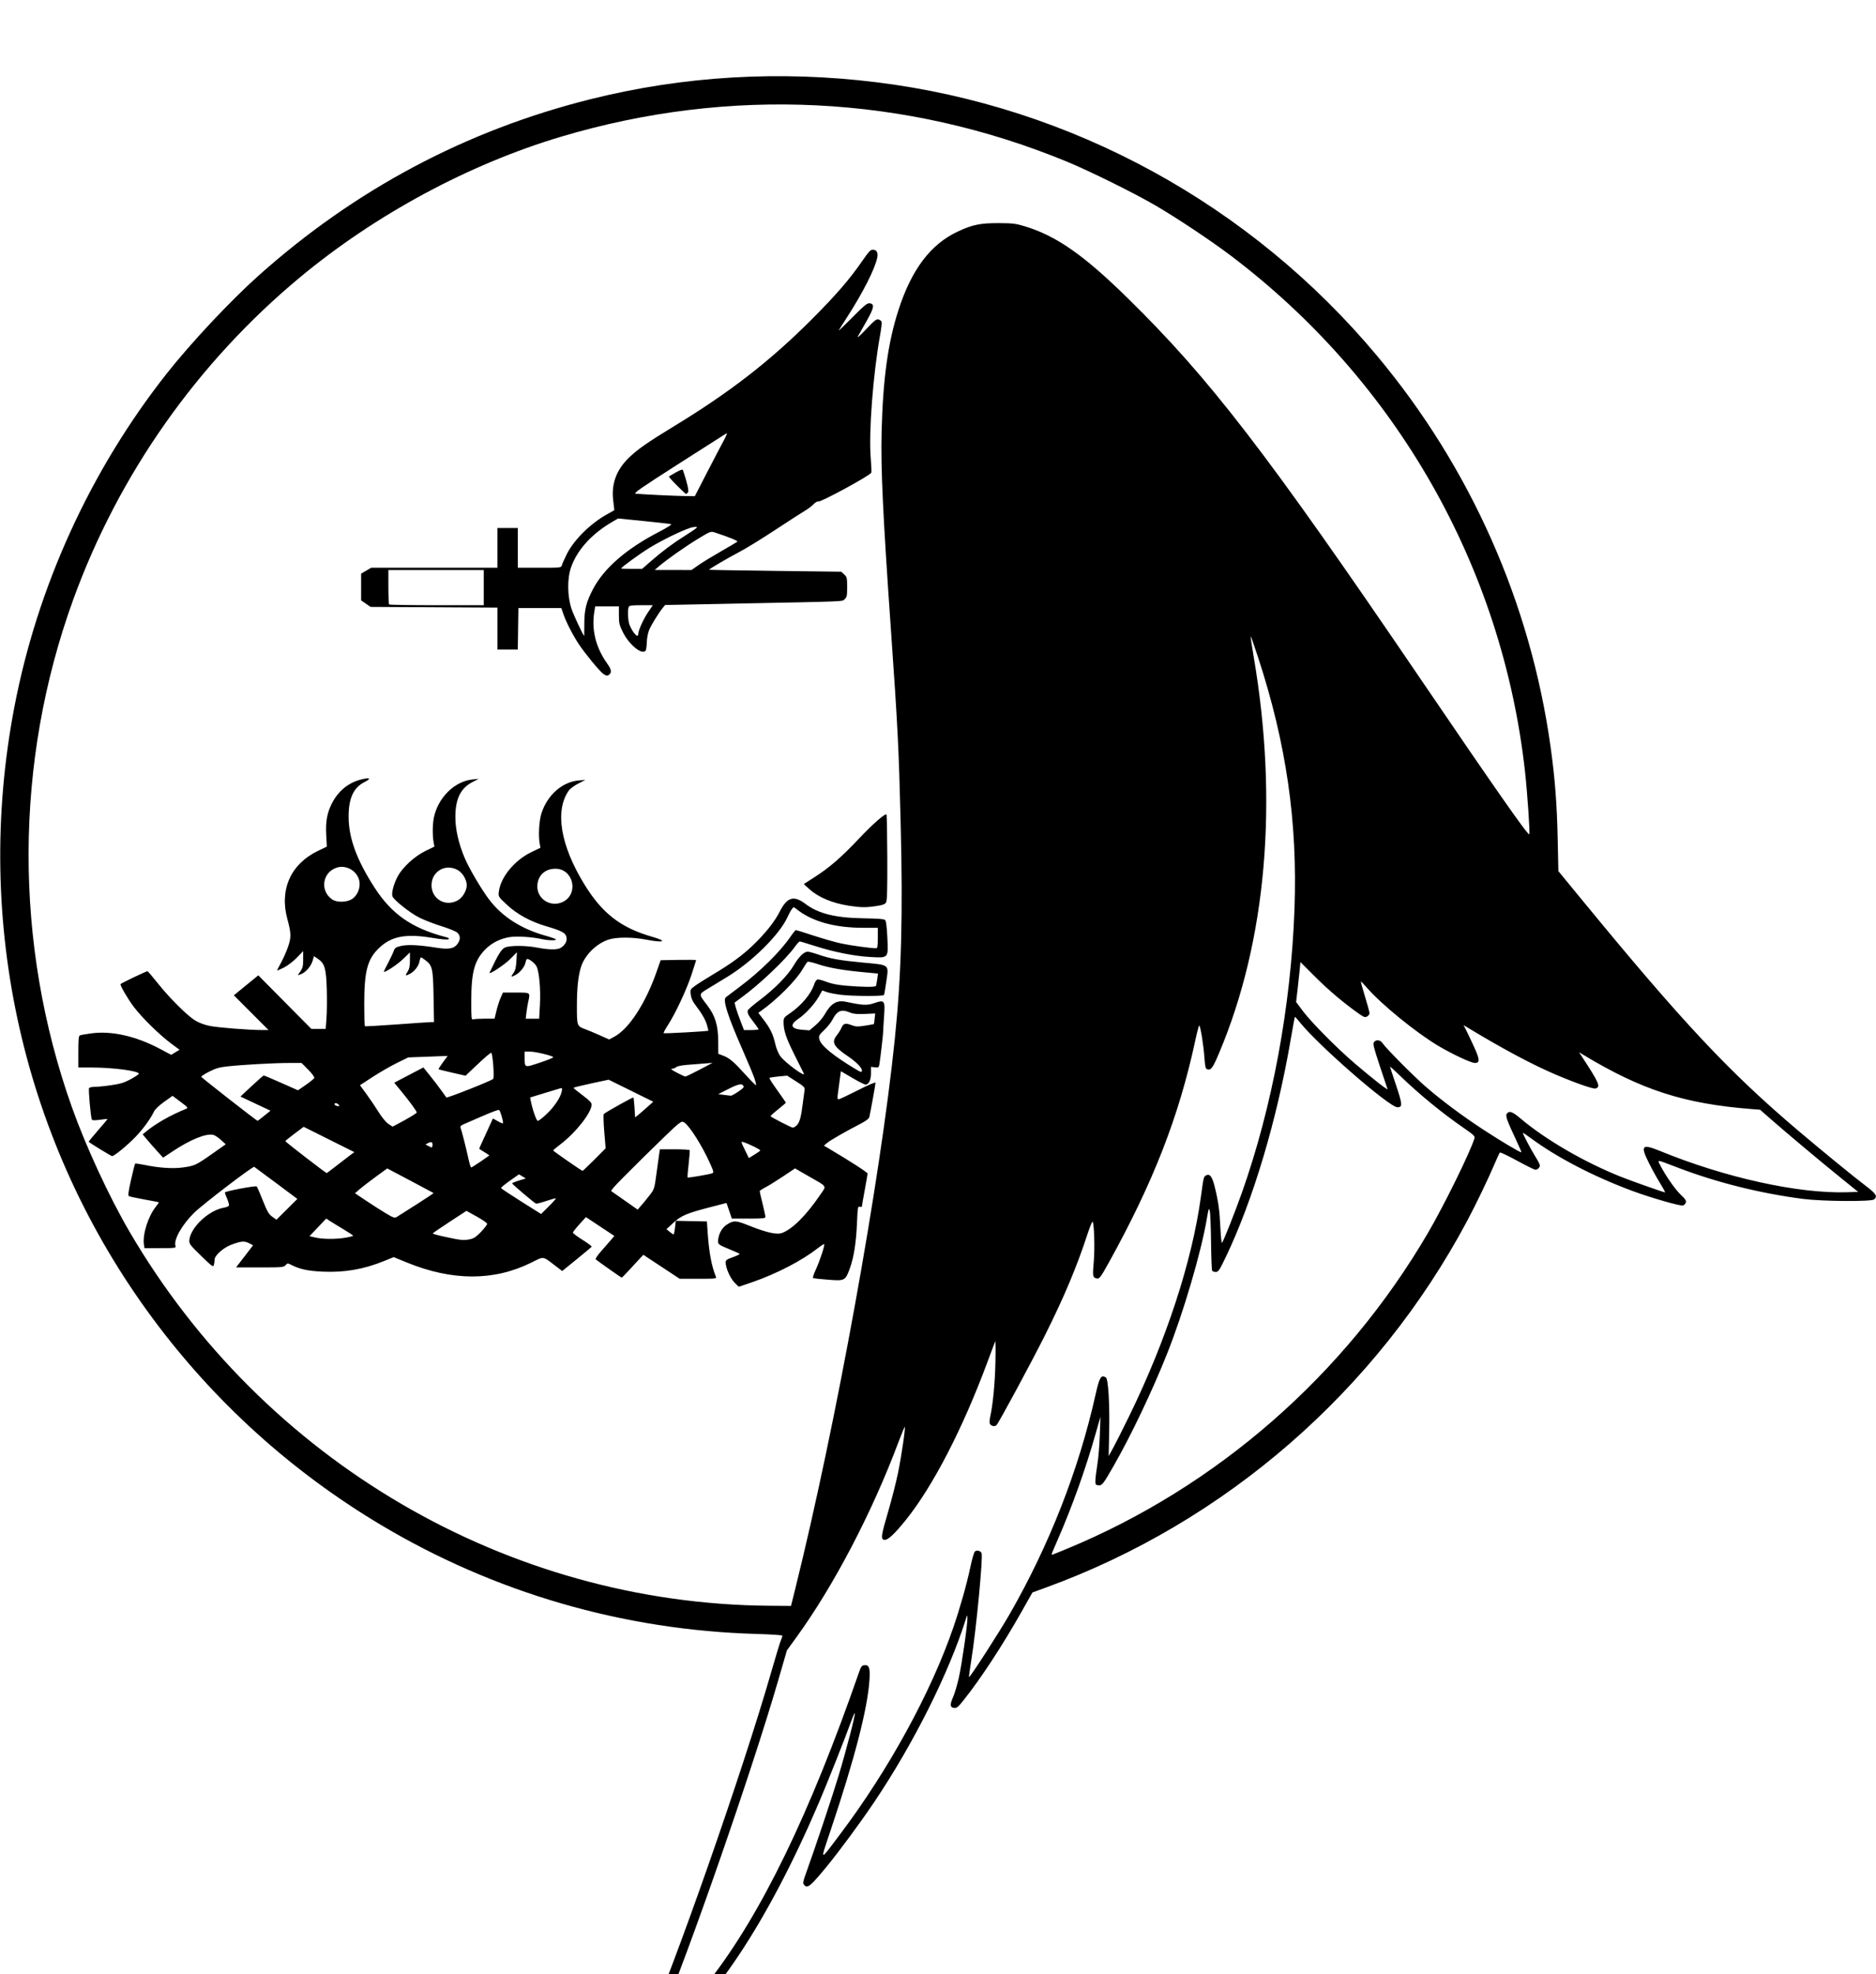 <?xml version="1.0" encoding="UTF-8" standalone="no"?>
<!-- Created with Inkscape (http://www.inkscape.org/) -->

<svg
   version="1.1"
   id="svg1"
   width="528.64"
   height="556.16"
   viewBox="0 0 528.64 556.16"
   sodipodi:docname="Insigne_EA_2015.svg"
   inkscape:version="1.4.2 (ebf0e940, 2025-05-08)"
   xmlns:inkscape="http://www.inkscape.org/namespaces/inkscape"
   xmlns:sodipodi="http://sodipodi.sourceforge.net/DTD/sodipodi-0.dtd"
   xmlns="http://www.w3.org/2000/svg"
   xmlns:svg="http://www.w3.org/2000/svg">
  <defs
     id="defs1" />
  <sodipodi:namedview
     id="namedview1"
     pagecolor="#ffffff"
     bordercolor="#000000"
     borderopacity="0.25"
     inkscape:showpageshadow="2"
     inkscape:pageopacity="0.0"
     inkscape:pagecheckerboard="0"
     inkscape:deskcolor="#d1d1d1"
     inkscape:zoom="0.046749139"
     inkscape:cx="256.68922"
     inkscape:cy="267.3846"
     inkscape:window-width="1472"
     inkscape:window-height="812"
     inkscape:window-x="0"
     inkscape:window-y="34"
     inkscape:window-maximized="0"
     inkscape:current-layer="g1" />
  <g
     inkscape:groupmode="layer"
     inkscape:label="Image"
     id="g1">
    <path
       style="fill:#000000"
       d="m 180.508,576.784 c -0.36,-0.434 -0.16,-1.093 1.349,-4.442 7.888,-17.51 27.443,-73.332 35.415,-101.099 1.249,-4.349 2.482,-8.413 2.739,-9.03 0.258,-0.617 0.469,-1.248 0.469,-1.401 0,-0.154 -3.276,-0.372 -7.28,-0.486 -37.58,-1.064 -73.929,-11.626 -106.011,-30.804 -25.088,-14.996 -46.765,-34.618 -64.134,-58.052 -36.514,-49.265 -50.619,-111.482 -39.03,-172.16 6.511,-34.09 21.448,-66.796 42.967,-94.08 6.78,-8.596 17.923,-20.481 25.809,-27.527 27.27,-24.365 58.536,-40.985 93.6,-49.756 26.175,-6.547 53.309,-8.151 80.64,-4.766 54.894,6.798 105.36,34.392 141.049,77.121 26.281,31.465 43.179,69.54 48.841,110.048 1.24,8.871 1.801,16.122 2.013,26.015 l 0.194,9.055 6.886,8.385 c 28.176,34.308 41.297,48.297 60.801,64.821 6.831,5.787 15.472,12.844 19.242,15.714 2.632,2.004 3.051,2.736 2.044,3.571 -0.802,0.665 -14.636,0.56 -20.11,-0.153 -12.134,-1.58 -24.303,-4.629 -35.36,-8.857 -6.074,-2.323 -5.634,-2.268 -4.789,-0.596 1.423,2.818 4.259,6.881 5.816,8.334 1.241,1.157 1.55,1.634 1.388,2.144 -0.114,0.36 -0.469,0.738 -0.789,0.84 -0.713,0.226 -9.055,-2.172 -14.266,-4.102 -10.861,-4.022 -21.243,-9.408 -28.54,-14.804 -1.287,-0.952 -2.34,-1.653 -2.34,-1.56 0,0.365 2.382,4.876 3.559,6.739 0.682,1.081 1.241,2.172 1.241,2.426 0,0.607 -0.642,1.23 -1.264,1.227 -0.273,0 -2.584,-1.143 -5.136,-2.537 -2.552,-1.393 -4.74,-2.436 -4.862,-2.317 -0.122,0.119 -0.68,1.296 -1.239,2.616 -1.966,4.637 -5.424,11.841 -8.013,16.696 -25.496,47.8 -68.075,84.833 -118.742,103.276 l -3.736,1.36 -3.196,5.654 c -5.273,9.326 -11.324,18.558 -16.119,24.593 -1.611,2.028 -2.018,2.365 -2.749,2.28 -1.174,-0.136 -1.245,-0.918 -0.28,-3.091 0.442,-0.995 1.17,-3.465 1.618,-5.489 0.865,-3.905 2.459,-14.989 2.406,-16.726 -0.031,-1.014 -0.04,-1.007 -0.466,0.349 -4.744,15.092 -14.73,35.029 -25.761,51.428 -3.967,5.898 -9.926,13.976 -13.566,18.389 -4.539,5.504 -5.304,6.107 -6.27,4.943 -0.342,-0.413 -0.261,-0.915 0.48,-2.96 2.576,-7.112 7.503,-21.844 9.3,-27.807 2.198,-7.296 4.798,-17.319 4.554,-17.562 -0.082,-0.082 -0.55,0.97 -1.041,2.339 -1.573,4.389 -6.725,17.369 -9.086,22.89 -14.526,33.97 -30.792,58.343 -44.96,67.37 -2.937,1.871 -4.608,2.358 -5.286,1.541 z m 7.526,-6.313 c 2.731,-2.156 8.753,-8.49 11.846,-12.462 14.653,-18.813 28.346,-47.026 42.233,-87.018 0.515,-1.483 0.746,-1.776 1.468,-1.859 1.345,-0.156 1.663,0.806 1.418,4.286 -0.573,8.154 -4.155,21.993 -10.915,42.167 -3.058,9.128 -3.28,9.027 2.633,1.19 13.653,-18.094 25.621,-39.941 31.916,-58.263 1.942,-5.653 3.786,-12.187 4.811,-17.049 0.453,-2.151 1.018,-4.106 1.254,-4.344 0.506,-0.509 1.639,-0.24 1.905,0.453 0.436,1.135 -1.525,21.617 -2.859,29.867 -0.438,2.71 -0.746,4.978 -0.683,5.041 0.231,0.231 8.578,-12.706 11.56,-17.917 11.104,-19.402 19.337,-40.443 24.043,-61.439 1.161,-5.179 1.595,-5.918 2.97,-5.047 0.665,0.422 1.089,7.469 0.922,15.33 l -0.145,6.815 1.282,-2.335 c 0.705,-1.284 2.758,-5.359 4.562,-9.055 10.413,-21.331 17.659,-43.496 20.137,-61.6 0.779,-5.688 0.788,-5.727 1.488,-6.102 1.06,-0.568 1.742,0.388 2.487,3.484 0.992,4.126 1.307,6.462 1.531,11.352 0.111,2.428 0.314,4.3 0.452,4.16 0.399,-0.405 3.588,-8.432 5.569,-14.014 8.592,-24.212 13.867,-52.615 14.856,-80 0.888,-24.57 -2.306,-46.635 -10.27,-70.963 -1.081,-3.302 -2.016,-5.953 -2.078,-5.891 -0.062,0.062 0.316,2.619 0.84,5.683 7.008,40.983 3.599,80.134 -9.728,111.71 -1.815,4.299 -2.28,4.93 -3.378,4.582 -0.447,-0.142 -0.588,-0.748 -0.763,-3.287 -0.237,-3.438 -1.146,-9.033 -1.468,-9.033 -0.113,0 -0.615,1.908 -1.115,4.24 -4.559,21.256 -11.788,39.827 -24.319,62.48 -2.438,4.407 -2.741,4.783 -3.631,4.501 -0.95,-0.301 -1.005,-0.7 -0.649,-4.699 0.324,-3.64 0.117,-10.792 -0.326,-11.238 -0.129,-0.13 -0.785,1.454 -1.457,3.52 -2.96,9.092 -6.612,17.773 -12.013,28.556 -3.777,7.54 -12.95,24.543 -13.614,25.233 -0.494,0.514 -1.626,0.237 -1.895,-0.464 -0.103,-0.268 -0.053,-1.09 0.111,-1.828 0.775,-3.489 1.362,-9.599 1.482,-15.421 0.072,-3.52 0.044,-6.184 -0.063,-5.92 -0.107,0.264 -1.12,2.97 -2.252,6.014 -6.916,18.61 -15.219,34.681 -22.847,44.225 -3.17,3.966 -5.173,5.839 -6.103,5.708 -1.108,-0.157 -0.986,-1.075 1.08,-8.108 0.982,-3.344 2.225,-8.24 2.763,-10.88 0.968,-4.754 2.112,-12.591 1.873,-12.83 -0.068,-0.068 -0.894,1.927 -1.835,4.433 -7.447,19.838 -18.224,40.419 -28.752,54.906 l -2.616,3.601 -2.531,8.708 c -7.434,25.58 -25.175,76.61 -33.32,95.842 -1.746,4.122 -1.812,4.092 2.131,0.98 z m 35.921,-122.28 c 11.588,-46.568 24.095,-115.529 28.19,-155.44 1.867,-18.199 2.311,-34.644 1.647,-61.12 -0.533,-21.245 -0.8,-26.524 -2.761,-54.56 -2.249,-32.153 -2.858,-45.173 -2.598,-55.52 0.374,-14.848 1.794,-25.074 4.757,-34.24 3.694,-11.427 9.056,-18.508 16.73,-22.093 4.108,-1.919 6.363,-2.381 11.52,-2.358 3.937,0.017 4.829,0.126 7.358,0.897 8.884,2.708 16.578,8.077 28.924,20.186 23.155,22.709 39.179,43.529 82.271,106.889 21.451,31.54 30.576,44.578 30.943,44.21 0.244,-0.244 -0.527,-11.589 -1.199,-17.65 -6.401,-57.72 -36.281,-110.116 -82.89,-145.355 -5.596,-4.231 -15.079,-10.547 -21.247,-14.152 -5.89,-3.442 -18.537,-9.699 -24.96,-12.348 -45.45,-18.748 -95.057,-21.189 -142.56,-7.016 -25.967,7.748 -52.252,21.91 -73.6,39.654 -28.89,24.013 -51.056,55.519 -63.839,90.737 -16.649,45.868 -16.782,96.908 -0.373,143.04 3.925,11.034 10.522,25.282 16.225,35.04 37.785,64.656 106.521,104.831 180.317,105.394 l 6.09,0.046 z m -17.011,-86.895 c -1.191,-1.22 -2.464,-4.123 -2.464,-5.622 0,-0.663 0.297,-0.878 2.083,-1.508 1.146,-0.405 1.974,-0.828 1.84,-0.94 -0.134,-0.113 -1.395,-0.676 -2.804,-1.252 -3.368,-1.378 -3.444,-1.451 -3.185,-3.037 0.278,-1.706 1.208,-3.199 2.481,-3.984 1.932,-1.191 2.46,-1.156 6.415,0.426 4.612,1.845 7.526,2.502 8.949,2.018 2.914,-0.992 6.919,-4.962 10.843,-10.751 1.853,-2.733 2.219,-2.14 -3.259,-5.283 l -3.814,-2.188 -3.413,2.282 c -1.877,1.255 -4.116,2.638 -4.975,3.074 -0.859,0.436 -1.563,0.912 -1.563,1.059 0,0.147 0.36,1.722 0.8,3.5 0.44,1.778 0.8,3.456 0.8,3.728 0,0.424 -0.677,0.494 -4.727,0.494 h -4.727 l -0.75,-2.202 -0.75,-2.202 -4.683,1.213 c -6.569,1.701 -8.128,2.368 -10.353,4.428 l -1.889,1.749 0.899,0.736 c 0.495,0.405 0.989,0.741 1.098,0.748 0.109,0.01 0.297,-0.857 0.417,-1.917 l 0.218,-1.929 4.383,0.089 4.383,0.089 0.221,3.2 c 0.391,5.645 1.113,9.482 2.333,12.4 0.218,0.52 -0.138,0.559 -5,0.554 l -5.234,-0.01 -5.118,-3.373 -5.118,-3.373 -1.442,1.546 c -0.793,0.85 -2.132,2.299 -2.975,3.219 -0.843,0.92 -1.598,1.673 -1.679,1.673 -0.142,0 -6.74,-4.65 -7.319,-5.158 -0.163,-0.143 0.539,-1.184 1.6,-2.373 1.04,-1.165 2.285,-2.591 2.768,-3.171 l 0.877,-1.053 -4.002,-2.651 -4.002,-2.651 -1.835,2.027 c -1.009,1.115 -1.835,2.174 -1.835,2.353 0,0.179 1.224,1.093 2.72,2.031 1.496,0.938 2.653,1.809 2.571,1.935 -0.082,0.127 -1.985,1.719 -4.229,3.538 l -4.079,3.307 -1.851,-1.416 c -3.753,-2.869 -3.158,-2.789 -6.896,-0.936 -10.5,5.202 -22.267,5.177 -35.082,-0.074 l -3.647,-1.494 -2.825,1.144 c -5.715,2.314 -11.035,3.223 -17.242,2.948 -4.008,-0.178 -6.403,-0.688 -8.682,-1.848 -1.138,-0.58 -1.173,-0.579 -1.73,0.035 -0.529,0.585 -1.02,0.627 -7.258,0.627 h -6.691 l 2.4,-3.12 2.4,-3.12 -1.15,-0.594 c -1.317,-0.68 -2.243,-0.599 -4.999,0.439 -2.232,0.84 -4.688,3.027 -4.694,4.18 0,0.426 -0.093,1.107 -0.202,1.514 -0.182,0.679 -0.475,0.47 -3.596,-2.56 -3.041,-2.952 -3.39,-3.407 -3.329,-4.328 0.243,-3.61 5.458,-8.538 9.798,-9.258 0.675,-0.112 1.293,-0.374 1.373,-0.582 0.08,-0.208 -0.148,-1.064 -0.507,-1.901 -0.359,-0.838 -0.653,-1.638 -0.653,-1.778 0,-0.358 8.699,-2.003 8.99,-1.699 0.131,0.136 0.906,1.923 1.722,3.97 1.25,3.135 1.669,3.854 2.661,4.559 l 1.177,0.837 2.943,-2.93 2.943,-2.93 -5.954,-4.445 c -3.275,-2.445 -6.062,-4.511 -6.194,-4.593 -0.384,-0.237 -14.637,10.657 -16.966,12.969 -3.445,3.419 -5.785,7.578 -5.236,9.307 0.19,0.599 0.015,0.624 -4.267,0.624 h -4.465 l -0.157,-1.04 c -0.421,-2.791 1.19,-7.91 3.33,-10.581 0.538,-0.672 0.928,-1.256 0.866,-1.298 -0.062,-0.042 -1.897,-0.397 -4.077,-0.788 -2.181,-0.392 -4.138,-0.816 -4.349,-0.943 -0.289,-0.173 -0.138,-1.321 0.605,-4.611 0.544,-2.409 1.063,-4.451 1.153,-4.537 0.09,-0.086 1.15,0.05 2.356,0.303 4.221,0.885 8.122,1.165 10.959,0.787 3.425,-0.456 3.795,-0.625 8.37,-3.842 l 3.844,-2.703 -1.326,-1.209 c -0.73,-0.665 -1.681,-1.306 -2.114,-1.425 -1.98,-0.544 -6.423,1.236 -11.511,4.614 l -2.699,1.792 -1.723,-1.9 c -0.948,-1.045 -2.243,-2.522 -2.878,-3.282 l -1.155,-1.383 0.937,-0.778 c 2.722,-2.261 6.928,-4.652 11.267,-6.404 0.685,-0.277 0.591,-0.399 -1.529,-1.985 l -2.258,-1.69 -2.368,1.691 c -1.484,1.06 -2.565,2.103 -2.897,2.795 -0.99,2.066 -2.874,4.65 -5.119,7.022 -2.205,2.33 -6.029,5.474 -6.657,5.474 -0.248,0 -6.026,-3.533 -6.581,-4.024 -0.064,-0.057 1.115,-1.512 2.621,-3.232 1.506,-1.721 2.705,-3.162 2.665,-3.201 -0.04,-0.04 -0.999,0.058 -2.131,0.218 -1.353,0.191 -2.126,0.18 -2.258,-0.032 -0.319,-0.516 -1.037,-8.514 -0.798,-8.899 0.119,-0.192 0.891,-0.35 1.717,-0.351 0.826,0 2.93,-0.217 4.676,-0.48 2.509,-0.378 3.632,-0.73 5.357,-1.678 1.2,-0.66 2.219,-1.334 2.265,-1.499 0.22,-0.79 -7.126,-1.781 -13.209,-1.781 h -3.827 v -4.446 c 0,-3.566 0.091,-4.481 0.459,-4.622 0.252,-0.097 1.656,-0.342 3.12,-0.544 5.809,-0.803 12.704,0.763 19.615,4.456 l 2.961,1.582 1.183,-0.714 1.183,-0.714 -2.341,-1.732 c -3.249,-2.404 -8.283,-7.341 -10.552,-10.348 -1.707,-2.264 -3.989,-6.201 -3.73,-6.435 0.397,-0.357 7.409,-3.698 7.602,-3.621 0.134,0.053 1.453,1.608 2.931,3.454 3.434,4.29 8.335,9.146 10.583,10.487 1.089,0.65 2.65,1.217 4.13,1.5 2.417,0.463 11.028,1.136 14.526,1.136 h 1.922 l -4.884,-4.892 -4.884,-4.892 3.444,-2.814 3.444,-2.814 7.474,7.546 7.474,7.546 h 2.021 2.021 l 0.228,-3.042 c 0.125,-1.673 0.162,-5.309 0.081,-8.08 -0.171,-5.851 -0.588,-7.311 -2.451,-8.582 l -1.159,-0.79 -0.398,1.349 c -0.453,1.536 -2,3.289 -3.304,3.744 l -0.884,0.308 0.773,-1.139 c 0.638,-0.94 0.772,-1.534 0.771,-3.414 v -2.275 l -1.776,1.844 c -1.006,1.045 -2.6,2.261 -3.678,2.805 -1.046,0.528 -1.903,0.891 -1.903,0.807 0,-0.085 0.505,-1.072 1.122,-2.195 0.617,-1.123 1.493,-3.103 1.946,-4.4 0.946,-2.707 0.923,-3.899 -0.152,-7.82 -2.298,-8.386 0.928,-15.578 8.657,-19.299 l 2.454,-1.181 -0.175,-3.2 c -0.207,-3.782 0.224,-6.248 1.555,-8.889 1.776,-3.526 4.616,-5.879 8.204,-6.798 2.573,-0.659 3.087,-0.318 1.05,0.697 -3.114,1.552 -4.502,4.546 -4.502,9.718 0,6.035 2.276,12.248 7.371,20.12 4.774,7.376 10.438,11.319 19.815,13.796 1.087,0.287 1.307,0.444 0.924,0.658 -0.311,0.174 -2.013,0.029 -4.466,-0.382 -7.42,-1.241 -11.488,-0.497 -14.938,2.73 -3.383,3.165 -4.296,6.519 -4.3,15.804 0,3.396 0.07,6.247 0.159,6.337 0.089,0.089 4.159,-0.133 9.044,-0.494 4.885,-0.361 9.236,-0.657 9.668,-0.657 h 0.786 l -0.124,-7.12 c -0.139,-7.955 -0.326,-8.807 -2.254,-10.278 -0.607,-0.463 -1.192,-0.842 -1.299,-0.842 -0.107,0 -0.292,0.514 -0.41,1.143 -0.249,1.326 -1.419,2.838 -2.717,3.509 -1.305,0.675 -1.389,0.596 -0.644,-0.609 0.504,-0.815 0.666,-1.608 0.666,-3.251 v -2.173 l -2.01,1.929 c -1.674,1.608 -5.351,3.994 -5.351,3.473 0,-0.083 0.551,-1.201 1.225,-2.485 0.674,-1.284 1.38,-2.786 1.57,-3.336 0.296,-0.859 0.582,-1.058 2.019,-1.402 1.876,-0.45 5.106,-0.298 9.896,0.467 3.609,0.576 5.081,0.314 6.075,-1.081 0.854,-1.2 0.832,-2.309 -0.064,-3.133 -0.396,-0.364 -2.394,-1.18 -4.44,-1.814 -2.046,-0.634 -4.862,-1.724 -6.258,-2.423 -2.667,-1.335 -7.273,-4.995 -7.606,-6.043 -0.298,-0.939 0.385,-3.49 1.488,-5.561 1.391,-2.609 4.735,-5.673 7.849,-7.191 l 2.499,-1.218 -0.228,-1.28 c -0.346,-1.948 -0.305,-5.055 0.092,-6.944 1.176,-5.592 5.83,-10.177 10.846,-10.686 l 1.757,-0.178 -1.748,0.91 c -3.35,1.744 -4.812,4.745 -4.812,9.876 0,3.436 0.936,7.527 2.638,11.532 1.24,2.919 4.647,8.716 6.824,11.612 3.667,4.879 9.111,8.367 16.069,10.296 1.358,0.377 2.606,0.815 2.773,0.974 0.41,0.39 -2.169,0.36 -3.928,-0.046 -2.612,-0.602 -6.873,-0.883 -8.945,-0.59 -2.607,0.369 -5.105,1.596 -6.896,3.388 -3.154,3.154 -4.055,6.424 -4.055,14.72 0,4.689 0.057,5.264 0.506,5.092 0.278,-0.107 1.754,-0.195 3.28,-0.197 h 2.774 l 0.533,-2.21 c 0.293,-1.216 0.825,-2.871 1.182,-3.678 l 0.649,-1.468 h 3.698 c 4.169,0 4.021,-0.119 3.405,2.72 -0.153,0.704 -0.37,2.036 -0.483,2.96 l -0.205,1.68 h 1.899 1.899 l 0.215,-3.92 c 0.24,-4.374 -0.207,-9.362 -0.973,-10.842 -0.486,-0.941 -2.291,-2.289 -2.714,-2.028 -0.122,0.075 -0.304,0.552 -0.406,1.059 -0.227,1.134 -1.586,2.795 -2.8,3.423 -1.3,0.672 -1.389,0.592 -0.589,-0.532 0.541,-0.76 0.747,-1.588 0.854,-3.44 l 0.142,-2.439 -1.918,1.937 c -1.633,1.649 -6.17,4.622 -5.775,3.783 2.473,-5.242 3.332,-6.63 4.377,-7.066 1.448,-0.605 5.891,-0.578 9.119,0.054 2.959,0.58 5.42,0.632 6.393,0.134 1.001,-0.512 1.804,-1.603 1.812,-2.464 0.016,-1.712 -0.829,-2.254 -5.802,-3.723 -4.393,-1.298 -8.159,-3.353 -10.997,-6.004 -2.432,-2.271 -2.461,-2.317 -2.311,-3.65 0.46,-4.084 4.369,-8.876 9.113,-11.173 l 2.62,-1.269 -0.208,-1.12 c -0.417,-2.239 -0.176,-6.506 0.483,-8.559 1.673,-5.216 5.934,-8.941 10.629,-9.293 l 1.76,-0.132 -1.994,1.014 c -1.097,0.558 -2.29,1.43 -2.652,1.938 -4.026,5.654 -2.409,15.451 4.37,26.481 5.055,8.224 10.271,12.236 19.235,14.796 4.331,1.237 3.103,1.726 -1.885,0.752 -3.771,-0.737 -8.297,-0.739 -10.548,0 -3.439,1.122 -6.705,4.365 -7.757,7.701 -0.781,2.477 -1.149,5.851 -1.16,10.626 -0.014,5.972 0.01,6.042 2.188,6.853 0.991,0.369 2.946,1.185 4.344,1.815 l 2.543,1.144 1.44,-0.764 c 4.105,-2.178 8.769,-9.302 11.881,-18.149 l 1.203,-3.42 4.995,-0.088 c 2.748,-0.048 4.995,-0.017 4.995,0.071 0,0.087 -0.58,1.925 -1.289,4.083 -1.396,4.25 -4.574,11.033 -6.697,14.291 -0.73,1.12 -1.252,2.111 -1.161,2.203 0.153,0.153 12.409,-0.523 12.586,-0.694 0.043,-0.042 -0.132,-0.785 -0.389,-1.651 -0.462,-1.555 -1.421,-3.191 -3.391,-5.785 -0.661,-0.871 -1.067,-1.828 -1.173,-2.77 -0.158,-1.399 -0.123,-1.468 1.236,-2.454 0.769,-0.558 2.982,-1.96 4.918,-3.115 5.195,-3.099 8.317,-5.371 11.33,-8.244 3.418,-3.26 6.167,-6.699 7.55,-9.445 2.102,-4.175 3.979,-4.765 7.264,-2.284 3.666,2.768 8.428,3.953 16.387,4.078 4.206,0.066 5.835,0.201 6.122,0.508 0.246,0.263 0.469,2.085 0.601,4.918 0.274,5.884 0.384,5.757 -4.748,5.482 -4.499,-0.241 -10.249,-1.38 -15.588,-3.088 -2.224,-0.711 -4.179,-1.294 -4.346,-1.294 -0.166,0 -0.788,0.677 -1.382,1.504 -2.54,3.536 -9.902,10.539 -14.939,14.21 -1.017,0.741 -1.909,1.396 -1.981,1.455 -0.182,0.149 0.497,2.368 1.627,5.311 l 0.951,2.48 h 2.057 c 1.131,0 2.057,-0.099 2.057,-0.22 0,-0.121 -0.623,-1.021 -1.385,-2 -1.555,-1.998 -1.879,-2.681 -1.609,-3.385 0.102,-0.267 1.574,-1.526 3.27,-2.799 4.183,-3.139 7.999,-7.019 9.599,-9.758 1.434,-2.455 2.914,-3.917 3.966,-3.917 0.369,0 1.711,0.359 2.981,0.797 3.446,1.19 6.099,1.667 12.63,2.275 7.587,0.706 7.235,0.426 6.564,5.232 -0.277,1.984 -0.582,3.735 -0.678,3.892 -0.236,0.382 -8.578,0.356 -12.013,-0.037 -1.515,-0.174 -3.343,-0.523 -4.061,-0.777 l -1.306,-0.461 -0.948,1.679 c -1.225,2.171 -3.761,4.934 -5.79,6.311 -2.517,1.708 -2.142,2.828 1.033,3.083 l 2.094,0.168 1.667,-1.402 c 0.917,-0.771 2.087,-2.144 2.6,-3.052 1.795,-3.173 3.432,-4.139 6.069,-3.583 4.768,1.005 5.883,1.057 7.907,0.366 2.942,-1.004 3.093,-0.798 2.774,3.778 -0.14,2.007 -0.254,3.937 -0.253,4.289 0,0.721 -0.776,7.426 -1.052,9.073 -0.169,1.007 -0.247,1.065 -1.279,0.944 l -1.099,-0.128 v 1.785 c 0,1.923 -0.618,3.209 -1.538,3.204 -0.298,0 -1.982,-0.85 -3.742,-1.884 l -3.2,-1.881 -0.374,2.764 c -0.205,1.52 -0.444,3.304 -0.529,3.964 -0.108,0.832 -0.033,1.2 0.246,1.2 0.221,0 2.655,-1.146 5.41,-2.546 3.081,-1.566 5.008,-2.383 5.008,-2.123 0,0.408 -1.428,8.286 -1.752,9.666 -0.105,0.448 -0.949,1.088 -2.484,1.883 -4.394,2.279 -8.584,4.686 -9.445,5.426 l -0.862,0.742 1.549,0.915 c 5.781,3.416 10.754,6.628 10.751,6.943 0,0.205 -0.362,2.302 -0.8,4.662 -0.438,2.359 -0.797,4.421 -0.797,4.582 0,0.161 -0.265,0.208 -0.59,0.105 -0.549,-0.174 -0.604,0.141 -0.795,4.546 -0.242,5.593 -0.872,9.621 -1.996,12.76 -1.263,3.529 -1.444,3.626 -6.06,3.258 -2.112,-0.168 -4.014,-0.36 -4.226,-0.427 -0.264,-0.083 -0.046,-0.861 0.69,-2.457 1.126,-2.445 2.591,-6.907 2.348,-7.151 -0.078,-0.078 -0.98,0.509 -2.003,1.304 -4.389,3.409 -11.422,7.042 -18.189,9.396 -2.08,0.724 -3.814,1.316 -3.855,1.316 -0.041,0 -0.608,-0.547 -1.26,-1.215 z m -74.304,-12.213 c 0.944,-0.215 1.721,-0.763 2.96,-2.087 0.924,-0.987 1.68,-1.981 1.68,-2.208 0,-0.227 -1.313,-1.143 -2.917,-2.036 l -2.917,-1.623 -4.74,3.091 c -2.607,1.7 -4.75,3.176 -4.763,3.28 -0.012,0.104 1.381,0.496 3.097,0.872 4.964,1.085 5.671,1.152 7.6,0.712 z m -35.342,-0.38 c 1.222,-0.202 2.218,-0.454 2.214,-0.56 0,-0.106 -1.264,-0.944 -2.8,-1.862 -1.536,-0.918 -3.24,-1.964 -3.788,-2.324 l -0.996,-0.654 -2.358,2.483 -2.358,2.482 1.594,0.37 c 2.111,0.49 5.747,0.518 8.492,0.065 z m 20.079,-9.388 c 2.693,-1.715 4.853,-3.157 4.8,-3.205 -0.053,-0.048 -3.015,-1.627 -6.581,-3.509 l -6.484,-3.421 -3.276,2.394 c -1.802,1.317 -3.845,2.889 -4.54,3.494 l -1.263,1.1 2.99,2.01 c 1.645,1.106 4.141,2.703 5.549,3.549 2.281,1.371 2.632,1.493 3.233,1.121 0.371,-0.229 2.878,-1.819 5.572,-3.534 z m 39.274,-1.7 c -0.072,-0.072 -1.292,0.256 -2.712,0.729 -1.419,0.473 -2.718,0.812 -2.885,0.753 -0.489,-0.171 -6.735,-5.461 -6.735,-5.704 0,-0.122 0.864,-0.483 1.921,-0.803 l 1.921,-0.582 -0.958,-0.583 -0.958,-0.583 -2.571,1.81 c -1.414,0.995 -2.531,1.924 -2.483,2.064 0.048,0.14 2.608,1.839 5.688,3.777 l 5.599,3.522 2.151,-2.135 c 1.183,-1.174 2.093,-2.194 2.021,-2.266 z m 26.451,-0.946 c 1.273,-1.65 1.315,-1.787 1.913,-6.243 0.337,-2.506 0.684,-5.024 0.773,-5.596 l 0.161,-1.04 h 4.127 c 2.27,0 4.188,0.108 4.263,0.24 0.075,0.132 -0.055,1.889 -0.29,3.905 -0.234,2.016 -0.365,3.726 -0.291,3.8 0.147,0.147 6.06,-0.864 6.945,-1.188 0.482,-0.176 0.405,-0.506 -0.679,-2.918 -2.139,-4.758 -5.601,-10.267 -7.122,-11.332 -0.634,-0.444 -0.782,-0.404 -1.994,0.538 -1.612,1.254 -17.302,16.718 -18.125,17.864 l -0.595,0.829 3.746,2.627 3.746,2.627 1.061,-1.214 c 0.583,-0.667 1.646,-1.972 2.362,-2.9 z m -87.99,-8.479 c 1.635,-1.276 3.37,-2.608 3.856,-2.96 l 0.884,-0.64 -7.142,-3.567 -7.141,-3.567 -2.544,1.903 c -1.399,1.047 -2.58,2.004 -2.624,2.127 -0.059,0.166 11.272,8.912 11.67,9.007 0.039,0.01 1.407,-1.027 3.042,-2.303 z m 72.385,-1.497 3.165,-3.177 -0.391,-4.707 c -0.215,-2.589 -0.274,-4.821 -0.131,-4.96 0.539,-0.523 8.196,-4.79 8.339,-4.647 0.082,0.082 0.226,1.377 0.32,2.877 l 0.17,2.727 0.696,-0.548 c 0.383,-0.301 1.534,-1.296 2.559,-2.21 l 1.863,-1.662 -6.287,-3.101 -6.287,-3.101 -4.957,1.056 c -2.726,0.581 -4.95,1.14 -4.943,1.243 0.01,0.102 1.16,1.042 2.56,2.087 1.803,1.346 2.546,2.101 2.546,2.589 0,2.243 -4.394,7.863 -8.749,11.191 -1.152,0.88 -2.097,1.672 -2.1,1.76 -0.01,0.175 8.025,5.747 8.295,5.755 0.091,0 1.59,-1.425 3.331,-3.172 z m -32.114,0.584 c 1.307,-0.898 2.424,-1.677 2.482,-1.732 0.058,-0.054 -0.554,-0.485 -1.36,-0.958 -0.806,-0.472 -1.465,-0.909 -1.465,-0.971 0,-0.062 0.52,-1.236 1.156,-2.61 0.636,-1.374 1.502,-3.264 1.927,-4.201 l 0.771,-1.704 1.433,0.801 c 0.788,0.441 1.434,0.678 1.434,0.528 0,-0.909 -0.827,-3.614 -1.142,-3.735 -0.207,-0.079 -2.231,0.67 -4.497,1.665 -2.266,0.995 -4.667,2.036 -5.334,2.312 -0.884,0.366 -1.16,0.64 -1.015,1.009 0.315,0.802 1.643,6.029 2.223,8.746 0.291,1.364 0.638,2.48 0.77,2.48 0.133,0 1.311,-0.735 2.618,-1.633 z m 78.848,-3.152 c 0.143,-0.231 -3.18,-1.869 -4.833,-2.382 -0.631,-0.196 -0.595,-0.034 0.47,2.152 l 1.152,2.364 1.527,-0.94 c 0.84,-0.517 1.598,-1.054 1.684,-1.194 z m -92.524,-2.27 c -0.147,-0.143 -0.616,-0.073 -1.042,0.158 l -0.775,0.419 0.935,0.494 c 0.885,0.467 0.941,0.459 1.042,-0.158 0.059,-0.358 -0.013,-0.769 -0.16,-0.912 z m 102.849,-4.865 c 0.797,-0.861 1.189,-2.307 1.668,-6.16 0.197,-1.584 0.418,-3.26 0.492,-3.726 0.12,-0.756 -0.133,-1.016 -2.395,-2.456 l -2.529,-1.61 -2.403,0.23 c -1.322,0.126 -2.482,0.308 -2.579,0.405 -0.096,0.097 0.906,1.669 2.227,3.494 1.321,1.825 2.398,3.396 2.391,3.491 -0.01,0.095 -1.005,0.961 -2.22,1.925 -1.215,0.964 -2.141,1.821 -2.059,1.903 0.407,0.407 5.797,3.168 6.235,3.194 0.277,0.016 0.804,-0.294 1.171,-0.69 z m -110.466,-1.44 c 1.832,-1.012 3.335,-1.965 3.34,-2.117 0.014,-0.373 -1.92,-3.032 -4.351,-5.982 l -1.993,-2.419 4.109,-2.15 4.109,-2.15 1.882,2.329 c 1.035,1.281 2.441,3.121 3.124,4.089 0.683,0.968 1.347,1.883 1.475,2.033 0.203,0.237 12.543,-4.639 13.172,-5.205 0.406,-0.366 -0.124,-7.388 -0.558,-7.388 -0.211,0 -1.92,1.456 -3.797,3.235 l -3.414,3.235 -3.746,-0.854 c -2.06,-0.47 -3.798,-0.906 -3.862,-0.97 -0.064,-0.064 0.488,-0.934 1.227,-1.934 l 1.343,-1.818 -5.555,0.21 -5.554,0.21 -3.2,1.571 c -1.76,0.864 -4.821,2.625 -6.802,3.914 l -3.602,2.342 1.86,2.55 c 1.023,1.402 2.556,3.674 3.407,5.048 0.877,1.417 2.045,2.837 2.696,3.28 0.632,0.43 1.197,0.781 1.255,0.781 0.058,0 1.604,-0.828 3.436,-1.84 z m -39.641,-1.198 1.766,-1.438 -4.231,-1.992 -4.231,-1.992 3.164,-2.96 c 1.74,-1.628 3.27,-2.965 3.399,-2.97 0.129,-0.01 2.353,0.93 4.942,2.079 l 4.707,2.089 2.218,-1.529 c 1.22,-0.841 2.292,-1.721 2.382,-1.955 0.091,-0.237 -0.666,-1.264 -1.711,-2.32 l -1.874,-1.894 -3.69,0.001 c -4.086,0 -12.678,0.479 -17.13,0.952 -2.307,0.245 -3.344,0.541 -5.21,1.485 -1.282,0.648 -2.286,1.312 -2.232,1.473 0.084,0.253 15.584,12.364 15.864,12.396 0.056,0.01 0.896,-0.635 1.867,-1.427 z m 79.539,-0.45 c 2.177,-2.043 3.95,-4.684 4.292,-6.392 0.19,-0.948 0.144,-1.053 -0.393,-0.904 -0.334,0.093 -2.384,0.713 -4.555,1.378 l -3.948,1.208 0.191,0.979 c 0.482,2.471 1.591,5.619 1.98,5.619 0.232,0 1.327,-0.85 2.433,-1.888 z m -58.689,-2.79 c -0.285,-0.285 -0.691,-0.411 -0.903,-0.28 -0.448,0.277 0.162,0.785 0.952,0.793 0.391,0 0.383,-0.081 -0.049,-0.513 z m 112.625,-3.491 c 1.758,-1.184 1.901,-1.399 1.319,-1.98 -0.438,-0.438 -1.818,0.01 -4.78,1.548 l -2.063,1.073 1.6,0.194 c 0.88,0.107 1.746,0.216 1.924,0.244 0.178,0.028 1.078,-0.458 2,-1.078 z m 4.706,-3.731 c -0.305,-0.935 -1.853,-4.653 -3.439,-8.261 -4.178,-9.504 -5.579,-13.922 -4.653,-14.678 0.232,-0.19 1.863,-1.416 3.623,-2.725 5.958,-4.431 11.647,-10.023 14.607,-14.357 0.691,-1.012 1.369,-1.84 1.506,-1.84 0.137,0 2.4,0.707 5.028,1.57 2.628,0.864 6.146,1.862 7.818,2.219 2.637,0.562 8.266,1.331 9.747,1.331 0.407,0 0.493,-0.5 0.493,-2.88 v -2.88 l -4.08,-10e-4 c -8.062,0 -14.402,-1.762 -18.745,-5.202 -0.901,-0.714 -0.907,-0.714 -1.396,-0.077 -0.27,0.352 -0.817,1.36 -1.216,2.24 -2.261,4.986 -10.074,12.709 -17.183,16.985 -1.111,0.668 -3.28,1.989 -4.82,2.935 -3.2,1.966 -3.16,1.604 -0.559,5.042 2.198,2.904 3.01,5.627 3.027,10.144 l 0.012,3.425 1.339,0.513 c 1.831,0.702 3.021,1.712 6.322,5.365 1.555,1.721 2.894,3.062 2.975,2.981 0.082,-0.082 -0.102,-0.914 -0.407,-1.849 z m -15.51,-2.524 3.68,-1.933 -2.08,0.167 c -1.144,0.092 -3.35,0.264 -4.903,0.384 -1.683,0.13 -2.998,0.392 -3.257,0.651 -0.239,0.239 -0.768,0.441 -1.177,0.45 -0.53,0.011 -0.148,0.327 1.337,1.105 1.144,0.599 2.224,1.094 2.4,1.099 0.176,0.01 1.976,-0.859 4,-1.922 z m 29.384,1.063 c -0.06,-0.132 -1.212,-2.437 -2.56,-5.121 -2.434,-4.848 -3.143,-6.96 -3.143,-9.363 0,-1.166 0.127,-1.339 1.84,-2.505 3.176,-2.162 5.931,-5.456 6.777,-8.103 0.206,-0.644 0.602,-1.259 0.88,-1.366 0.278,-0.107 1.406,0.167 2.507,0.607 1.396,0.559 3.103,0.898 5.639,1.123 4.315,0.382 8.183,0.422 8.382,0.087 0.078,-0.132 0.241,-0.976 0.363,-1.875 l 0.22,-1.635 -4.104,-0.384 c -5.83,-0.545 -9.783,-1.241 -12.803,-2.253 -1.44,-0.483 -2.756,-0.791 -2.925,-0.685 -0.168,0.106 -0.849,1.119 -1.512,2.252 -1.809,3.09 -7.333,8.598 -11.674,11.638 l -0.705,0.494 1.432,1.864 c 1.911,2.488 2.724,4.156 3.328,6.832 0.3,1.327 0.881,2.753 1.436,3.518 1.291,1.782 7.195,6.127 6.623,4.874 z m 16.376,-0.855 c 0,-0.785 -1.607,-2.409 -3.967,-4.01 -4.032,-2.734 -4.67,-3.926 -3.134,-5.858 0.514,-0.647 1.111,-1.603 1.327,-2.124 0.525,-1.267 1.117,-1.433 2.807,-0.788 1.236,0.472 1.731,0.493 3.85,0.164 1.338,-0.208 2.459,-0.412 2.491,-0.453 0.033,-0.041 0.129,-0.729 0.215,-1.528 l 0.156,-1.453 -2.92,0.128 c -2.191,0.096 -3.228,-9e-4 -4.152,-0.387 -2.493,-1.042 -3.666,-0.559 -5.001,2.058 -0.37,0.726 -1.399,2.012 -2.286,2.858 -1.48,1.411 -1.594,1.625 -1.385,2.58 0.391,1.781 3.97,4.723 10.398,8.549 1.364,0.812 1.6,0.851 1.6,0.264 z m -86.966,-3.754 c -0.472,-0.463 -5.066,-1.551 -6.547,-1.551 h -1.526 v 1.52 c 0.01,3.134 -0.177,3.067 4.337,1.573 2.181,-0.722 3.861,-1.416 3.732,-1.542 z m 2.787,-43.781 c 4.473,-2.282 2.836,-9.284 -2.172,-9.289 -2.856,0 -4.833,1.738 -5.097,4.489 -0.376,3.911 3.716,6.613 7.269,4.8 z m -29.704,-0.389 c 1.366,-0.768 2.524,-2.722 2.524,-4.261 0,-1.539 -1.157,-3.493 -2.524,-4.261 -3.439,-1.933 -7.396,0.347 -7.396,4.261 0,3.914 3.957,6.194 7.396,4.261 z m -29.873,-0.312 c 1.524,-0.942 2.452,-3.056 2.169,-4.942 -0.426,-2.844 -3.544,-4.816 -6.305,-3.988 -4.171,1.25 -4.952,6.633 -1.312,9.034 1.275,0.841 4.004,0.789 5.448,-0.103 z m 140.066,1.828 c -4.706,-0.732 -8.567,-2.362 -11.16,-4.712 l -1.528,-1.385 2.969,-1.907 c 4.27,-2.742 7.539,-5.567 12.418,-10.729 4.104,-4.341 7.52,-7.342 7.912,-6.95 0.101,0.101 0.205,5.557 0.232,12.125 0.035,8.873 -0.053,12.116 -0.342,12.62 -0.307,0.535 -0.904,0.756 -2.813,1.04 -2.938,0.437 -4.338,0.418 -7.688,-0.102 z m -69.173,-65.298 c -0.999,-0.7 -5.141,-5.717 -6.869,-8.319 -1.751,-2.637 -3.628,-6.298 -4.411,-8.6 l -0.557,-1.64 h -6.05 -6.049 l -0.087,5.84 -0.087,5.84 h -2.873 -2.873 v -5.901 -5.901 l -17.868,-0.099 -17.868,-0.1 -1.332,-0.923 -1.332,-0.923 v -3.766 -3.766 l 1.417,-0.83 1.417,-0.83 h 17.783 17.783 v -5.6 -5.6 h 2.88 2.88 v 5.6 5.6 h 6.11 c 6.064,0 6.111,-0.01 6.298,-0.719 0.103,-0.395 0.741,-1.824 1.418,-3.176 1.987,-3.97 6.677,-8.602 11.294,-11.156 1.056,-0.584 1.966,-1.094 2.021,-1.134 0.056,-0.039 -0.048,-1.146 -0.231,-2.459 -0.668,-4.805 0.777,-8.864 4.405,-12.371 2.453,-2.371 5.26,-4.329 12.684,-8.847 15.763,-9.593 27.036,-18.333 38.741,-30.038 6.985,-6.984 10.849,-11.466 14.575,-16.901 1.484,-2.165 2.088,-2.8 2.663,-2.8 1.114,0 1.571,0.751 1.312,2.156 -0.568,3.082 -4.077,10.012 -8.615,17.018 -1.092,1.686 -2.1,3.282 -2.239,3.546 -0.139,0.264 1.573,-1.364 3.805,-3.618 3.425,-3.459 4.191,-4.083 4.908,-4 1.42,0.164 1.245,1.243 -0.786,4.835 -1.015,1.795 -2.127,3.768 -2.472,4.383 -0.416,0.743 0.334,0.107 2.223,-1.886 2.37,-2.5 2.966,-2.969 3.538,-2.788 0.378,0.12 0.764,0.417 0.858,0.661 0.093,0.243 -0.099,1.932 -0.427,3.752 -1.988,11.024 -3.238,27.437 -2.64,34.661 0.175,2.112 0.248,3.96 0.162,4.107 -0.529,0.904 -14.273,8.364 -14.938,8.108 -0.239,-0.092 -0.842,0.259 -1.341,0.78 -0.499,0.521 -1.559,1.324 -2.357,1.786 -0.797,0.462 -4.546,2.878 -8.33,5.369 -3.784,2.491 -8.262,5.254 -9.95,6.139 -3.501,1.836 -8.928,5.02 -8.79,5.157 0.051,0.05 8.452,0.196 18.671,0.323 l 18.579,0.231 0.826,0.776 c 0.765,0.718 0.826,0.982 0.826,3.55 0,2.413 -0.088,2.854 -0.673,3.384 -0.799,0.724 1.254,0.635 -28.584,1.231 l -22.056,0.44 -0.605,0.749 c -1.263,1.563 -3.358,4.965 -3.91,6.349 -0.316,0.792 -0.599,2.307 -0.629,3.367 -0.03,1.06 -0.164,2.104 -0.297,2.32 -0.908,1.47 -4.614,-1.474 -6.434,-5.112 -1.007,-2.014 -1.131,-2.537 -1.131,-4.778 v -2.517 h -3.34 -3.34 l -0.249,1.52 c -0.83,5.061 0.41,10.069 3.608,14.561 1.143,1.605 1.33,2.424 0.699,3.055 -0.508,0.508 -0.93,0.484 -1.76,-0.097 z m -5.362,-14.159 c 0.017,-3.996 0.537,-6.079 2.416,-9.68 3.091,-5.924 9.425,-11.426 18.639,-16.191 2.216,-1.146 3.68,-2.076 3.408,-2.163 -0.263,-0.085 -3.731,-0.48 -7.708,-0.879 l -7.231,-0.725 -1.569,0.911 c -5.896,3.424 -9.998,7.952 -11.717,12.933 -1.1,3.188 -1.018,8.208 0.19,11.715 0.641,1.861 3.305,7.52 3.539,7.52 0.01,0 0.025,-1.548 0.033,-3.44 z m 15.185,2.972 c 0,-0.995 1.403,-4.146 2.722,-6.113 l 1.381,-2.059 h -3.297 c -2.712,0 -3.332,0.09 -3.492,0.506 -0.362,0.943 -0.197,3.988 0.277,5.123 0.925,2.214 2.409,3.78 2.409,2.543 z m -43.52,-13.132 v -4.96 h -13.44 -13.44 v 4.747 c 0,2.611 0.096,4.843 0.213,4.96 0.117,0.117 6.165,0.213 13.44,0.213 h 13.227 z m 60.545,-6.364 c 1.109,-0.772 3.959,-2.514 6.335,-3.871 2.376,-1.357 4.439,-2.58 4.585,-2.717 0.232,-0.219 -2.524,-1.34 -6.292,-2.559 -1.214,-0.393 -1.266,-0.374 -4.8,1.761 -3.47,2.096 -8.816,5.862 -11.092,7.813 l -1.12,0.96 5.185,0.01 5.185,0.01 z m -13.505,-1.031 c 3.2,-2.8 6.3,-5.117 9.6,-7.176 1.496,-0.933 2.936,-1.906 3.2,-2.162 0.422,-0.409 0.321,-0.446 -0.836,-0.303 -1.607,0.199 -8.161,3.3 -12.259,5.8 -2.684,1.638 -8.025,5.521 -8.025,5.835 0,0.066 1.332,0.117 2.96,0.113 l 2.96,-0.01 z m 15.859,-25.005 c 1.883,-3.652 4.002,-7.702 4.708,-9.001 0.706,-1.299 1.068,-2.235 0.804,-2.08 -0.264,0.155 -6.335,4.025 -13.491,8.601 -10.703,6.844 -12.854,8.336 -12.125,8.413 1.78,0.187 10.57,0.614 13.583,0.66 l 3.097,0.047 z m -8.489,3.609 c -1.306,-1.315 -2.311,-2.449 -2.232,-2.521 0.079,-0.071 0.97,-0.593 1.981,-1.159 1.373,-0.768 1.875,-0.92 1.983,-0.599 1.21,3.604 1.722,5.872 1.411,6.247 -0.193,0.233 -0.445,0.423 -0.56,0.423 -0.115,0 -1.277,-1.076 -2.583,-2.391 z m 109.629,299.704 c 42.517,-17.52 78.643,-49.08 102.051,-89.153 4.533,-7.761 11.879,-22.701 13.082,-26.608 0.182,-0.593 -0.22,-0.985 -2.92,-2.846 -6.178,-4.259 -12.454,-9.393 -17.931,-14.669 -1.628,-1.568 -2.96,-2.789 -2.96,-2.713 0,0.076 0.774,2.451 1.72,5.278 1.814,5.421 1.861,6.199 0.372,6.199 -2.249,0 -22.302,-17.451 -27.412,-23.854 -0.755,-0.946 -1.419,-1.675 -1.475,-1.619 -0.056,0.056 -0.594,2.974 -1.195,6.483 -3.873,22.62 -10.602,45.157 -18.258,61.149 -1.806,3.774 -2.118,4.24 -2.833,4.24 -0.442,0 -0.904,-0.163 -1.027,-0.363 -0.123,-0.2 -0.263,-3.836 -0.311,-8.08 -0.048,-4.245 -0.209,-8.201 -0.358,-8.791 -0.243,-0.96 -0.333,-0.712 -0.85,2.343 -1.597,9.439 -6.619,26.474 -11.182,37.932 -4.223,10.602 -10.149,23.028 -15.124,31.715 -2.916,5.091 -3.217,5.465 -4.291,5.34 -0.73,-0.085 -0.814,-0.232 -0.786,-1.375 0.017,-0.704 0.266,-2.709 0.553,-4.456 0.287,-1.747 0.601,-5.491 0.697,-8.32 l 0.175,-5.144 -1.462,5.12 c -2.823,9.888 -6.517,20.191 -10.594,29.545 -1.72,3.946 -1.822,4.215 -1.601,4.215 0.065,0 1.829,-0.705 3.92,-1.567 z m 167.496,-103.019 c -0.855,-1.378 -2.294,-3.981 -3.199,-5.783 -2.498,-4.977 -2.004,-5.502 3.179,-3.379 18.292,7.492 38.883,12.034 52.612,11.607 l 3.167,-0.099 -4.927,-3.983 c -5.665,-4.58 -15.101,-12.491 -19.62,-16.45 l -3.1,-2.716 -2.463,-0.194 c -18.94,-1.488 -30.984,-5.38 -47.423,-15.326 l -1.12,-0.678 0.624,0.953 c 5.087,7.769 5.532,8.792 4.03,9.268 -0.636,0.202 -5.724,-1.573 -11.214,-3.911 -6.579,-2.802 -14.946,-7.264 -24.752,-13.2 l -1.232,-0.746 0.724,1.411 c 0.398,0.776 1.411,2.913 2.252,4.75 1.625,3.549 1.667,4.503 0.198,4.499 -1.059,0 -6.415,-2.509 -10.279,-4.811 -6.283,-3.743 -16.01,-11.657 -20.083,-16.339 -0.906,-1.042 -1.693,-1.849 -1.749,-1.793 -0.056,0.056 0.47,1.965 1.169,4.243 0.699,2.278 1.271,4.388 1.272,4.69 6e-4,0.302 -0.305,0.713 -0.679,0.913 -0.577,0.309 -0.906,0.206 -2.16,-0.671 -4.225,-2.957 -8.635,-6.666 -12.416,-10.443 l -4.218,-4.213 -0.198,2.133 c -0.109,1.173 -0.384,3.703 -0.61,5.623 l -0.412,3.49 1.941,2.59 c 2.369,3.16 9.61,10.464 14.594,14.72 5.16,4.406 9.417,7.731 9.219,7.2 -0.092,-0.247 -1.081,-3.208 -2.197,-6.579 -1.722,-5.201 -1.965,-6.208 -1.606,-6.64 0.636,-0.766 1.796,-0.624 2.398,0.294 0.927,1.415 8.877,9.426 12.218,12.312 4.504,3.891 10.147,8.1 16.057,11.978 4.952,3.249 10.671,6.654 10.86,6.466 0.053,-0.053 -0.675,-1.74 -1.617,-3.748 -2.538,-5.409 -2.94,-6.582 -2.454,-7.168 0.705,-0.849 1.552,-0.531 3.926,1.472 6.989,5.899 17.86,12.21 28.077,16.3 3.006,1.203 11.974,4.377 12.544,4.44 0.123,0.014 -0.475,-1.103 -1.33,-2.481 z"
       id="path1" />
  </g>
</svg>
